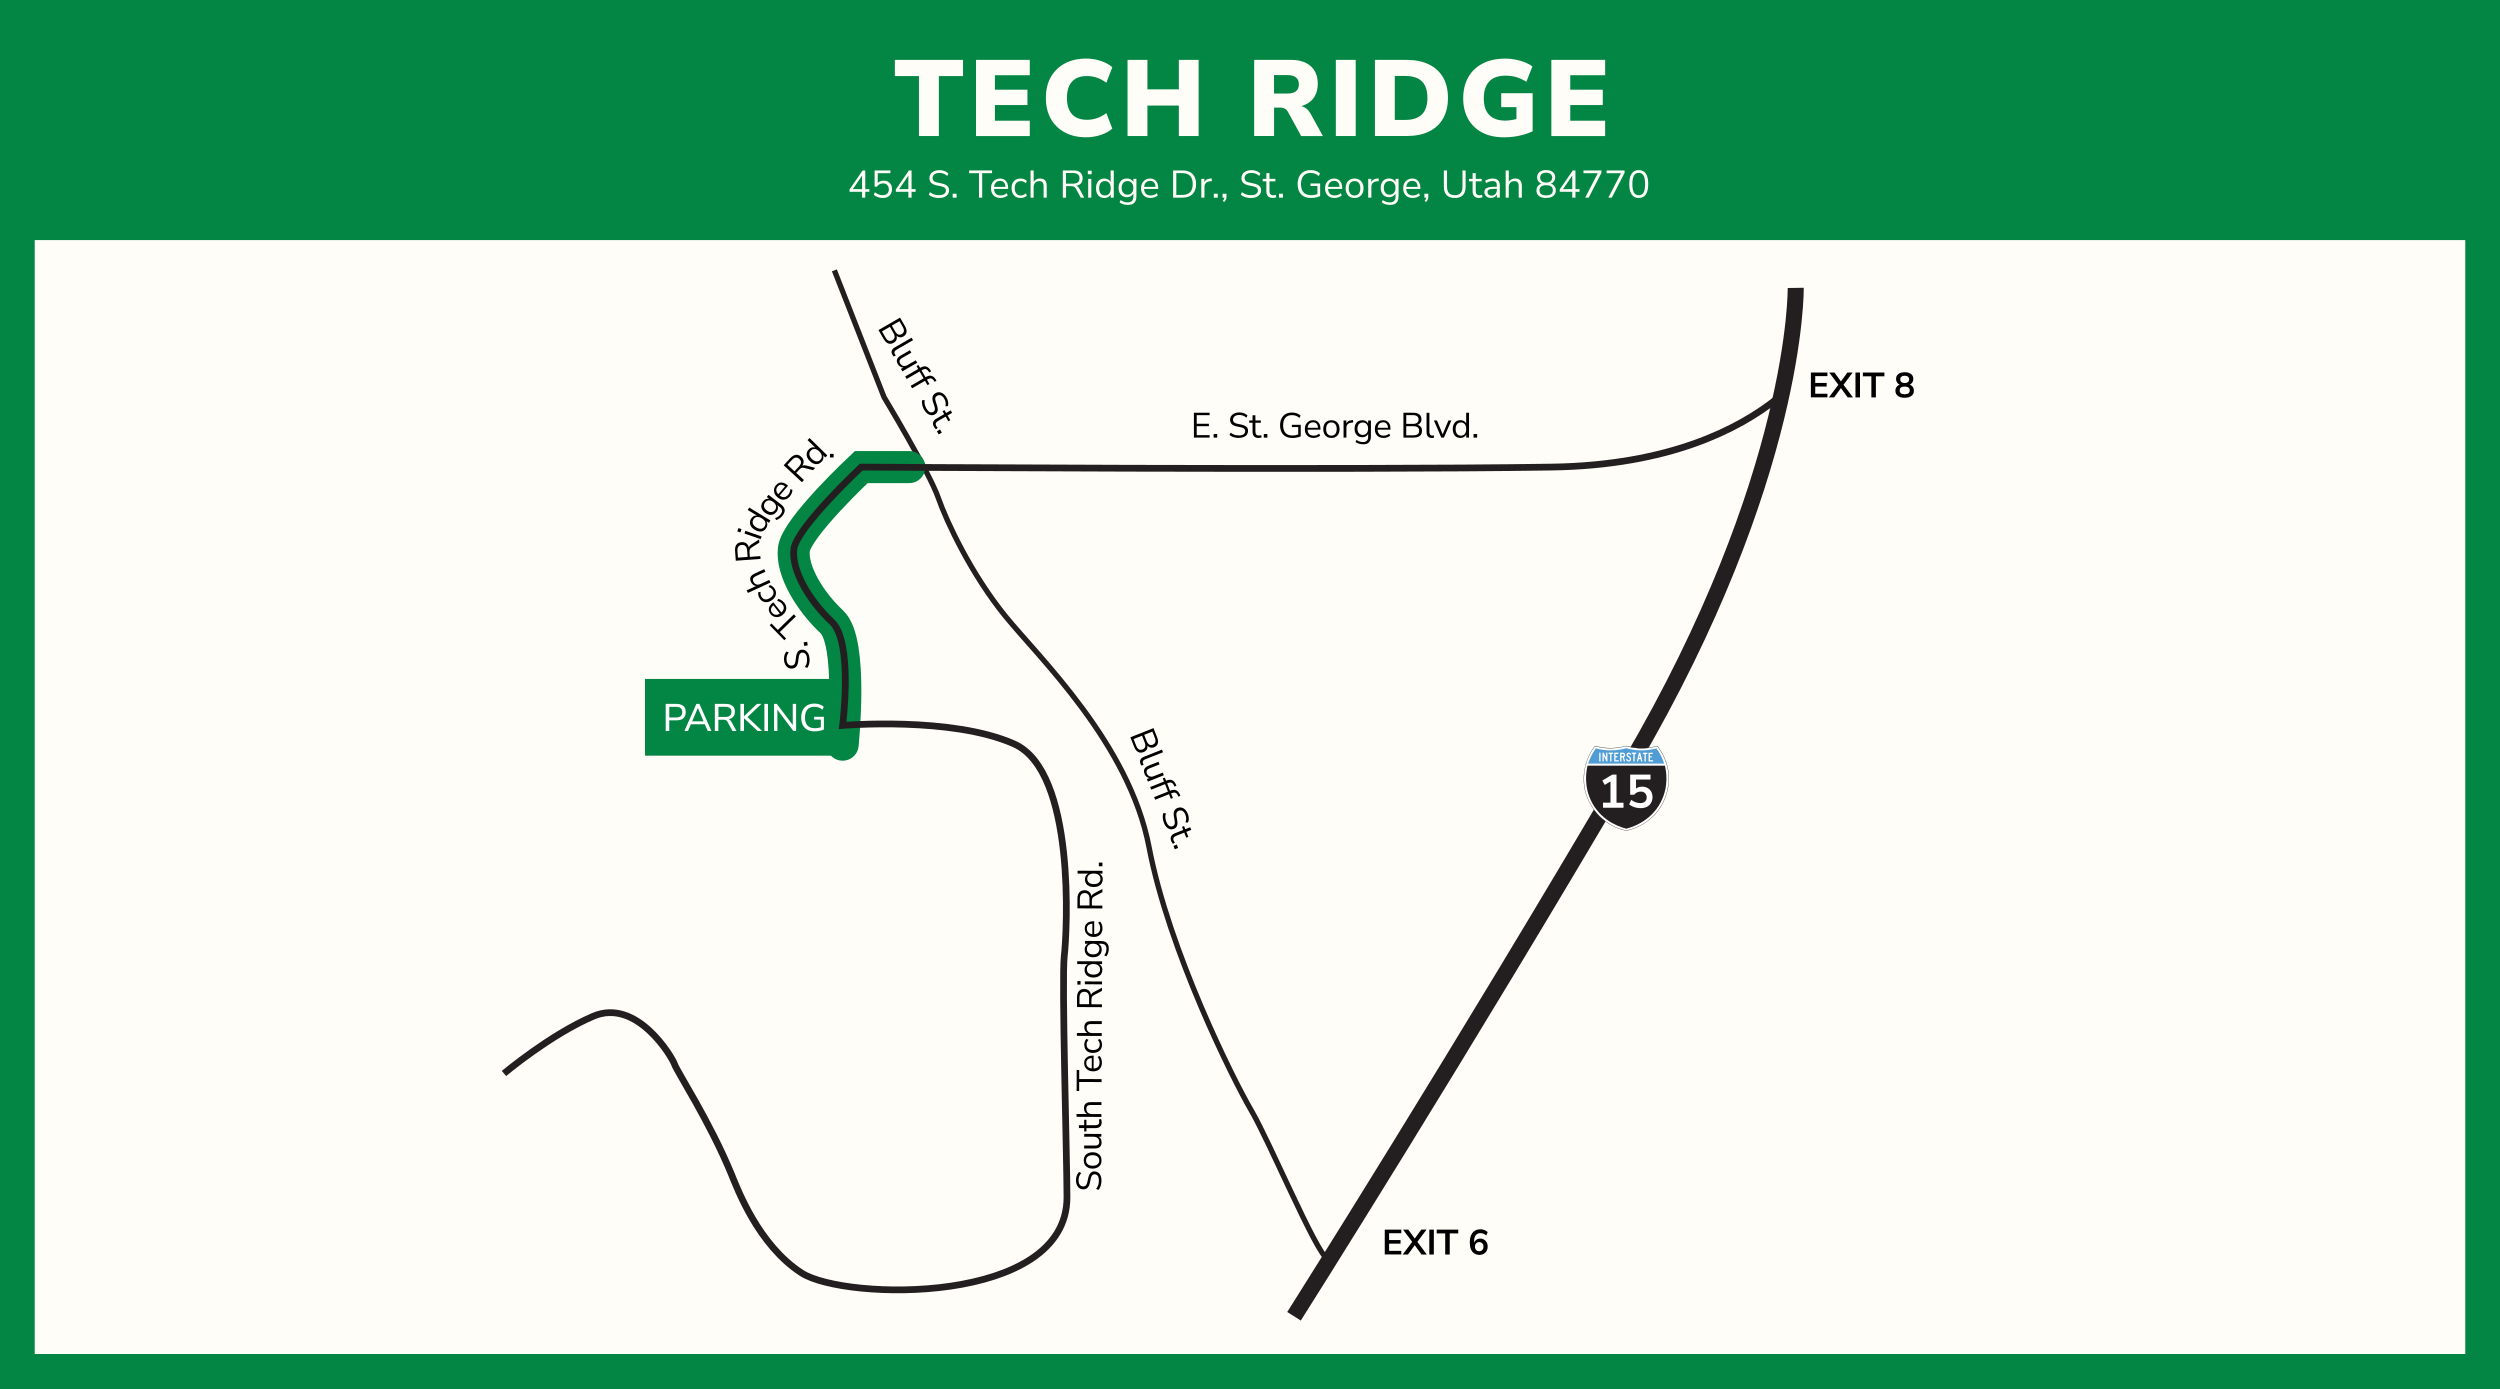 <?xml version="1.0" encoding="UTF-8"?>
<svg xmlns="http://www.w3.org/2000/svg" id="Layer_2" viewBox="0 0 648 360">
  <rect x="0" y="0" width="648" height="360" fill="#333333" stroke="none"/>
  <defs>
    <style>.cls-1,.cls-2,.cls-3,.cls-4,.cls-5{fill:none;}.cls-2{stroke:#038543;stroke-linecap:round;stroke-width:8.31px;}.cls-2,.cls-3,.cls-4,.cls-5{stroke-miterlimit:10;}.cls-6{fill:#231f20;}.cls-7{fill:#fffdf7;}.cls-3{stroke-width:1.38px;}.cls-3,.cls-4,.cls-5{stroke:#231f20;}.cls-4{stroke-width:1.75px;}.cls-8{fill:#038543;}.cls-9{fill:#fff;}.cls-5{stroke-width:4.16px;}.cls-10{fill:#509cd5;}</style>
  </defs>
  <g id="Layer_1-2">
    <rect class="cls-8" x="144" y="-144" width="360" height="648" transform="translate(144 504) rotate(-90)"></rect>
    <rect class="cls-8" x="144" y="-144" width="360" height="648" transform="translate(144 504) rotate(-90)"></rect>
    <rect class="cls-7" x="9" y="62.23" width="630" height="288.73"></rect>
    <path class="cls-5" d="M465.45,74.62s.73,48.84-42.76,123.09c-43.48,74.25-87.28,143.47-87.28,143.47"></path>
    <path class="cls-3" d="M216.27,70.07l12.86,32.85s11.76,19.53,14.03,26.01c2.26,6.48,8.67,19.97,17.39,30.73,8.73,10.76,32.15,33.05,37.28,59.91,5.13,26.86,21.82,60.26,26.57,68.38,4.75,8.13,16.72,36.73,19.65,38.32"></path>
    <path class="cls-2" d="M235.67,121.07h-12.43s-16.76,15.64-17.46,21.25c-.7,5.61,4.21,13.63,9.82,18.85,5.61,5.21,2.81,31.85,2.81,31.85"></path>
    <path class="cls-4" d="M460.61,103.34c-9.93,7.93-28.02,17.27-58.45,17.73-53.33.8-178.92,0-178.92,0,0,0-16.76,15.64-17.46,21.25-.7,5.61,4.21,13.63,9.82,18.85,5.61,5.21,2.81,26.86,2.81,26.86,0,0,28.33-2.41,44.47,4.81,16.06,7.18,13.68,48.92,12.98,54.93-.7,6.01.7,52.49.7,62.55,0,28.07-57.54,26.86-68.76,19.65-11.23-7.22-16.66-21.82-18.24-25.66-5.61-13.63-14.03-26.46-14.73-28.47-.7-2-9.82-17.24-21.05-12.43s-23.15,14.84-23.15,14.84"></path>
    <path class="cls-9" d="M421.49,215.3c-5.45-1.22-9.42-5.21-10.71-10.66-1.21-6.43,2.1-10.57,2.65-11.29.97.28,2.32.56,3.94.57,1.72.01,3.14-.28,4.14-.57,1,.3,2.46.62,4.23.59,1.59-.02,2.9-.31,3.84-.59.11.14.26.34.43.6,1.52,2.17,3.18,5.79,2.29,10.4-.69,3.79-2.82,6.2-3.6,7.01-2.78,2.9-6.01,3.71-7.2,3.95Z"></path>
    <path d="M421.49,215.34h0c-2.68-.6-5.07-1.9-6.93-3.75-1.85-1.85-3.17-4.25-3.8-6.93-.5-2.66-.29-5.23.61-7.66.72-1.92,1.68-3.19,1.99-3.6l.06-.08h.02c1.28.37,2.6.56,3.93.57,1.4,0,2.78-.18,4.13-.57h.01s.01,0,.01,0c1.37.41,2.79.61,4.22.59,1.3-.02,2.59-.22,3.83-.59h.02s.02.01.02.01c.15.19.29.4.43.6.93,1.33,1.62,2.78,2.05,4.29.56,1.99.64,4.06.24,6.13-.64,3.52-2.53,5.91-3.61,7.03-2.6,2.7-5.64,3.64-7.22,3.96h0ZM413.44,193.39l-.03.04c-2.43,3.2-3.35,7.18-2.59,11.21,1.29,5.45,5.28,9.42,10.68,10.63,1.57-.32,4.59-1.25,7.17-3.93,1.07-1.11,2.95-3.49,3.59-6.99.89-4.6-.75-8.18-2.28-10.37-.13-.2-.27-.39-.42-.58-1.24.37-2.53.57-3.83.59-1.43.02-2.86-.18-4.23-.59-1.35.38-2.74.57-4.14.57-1.33,0-2.65-.2-3.92-.56Z"></path>
    <path class="cls-6" d="M421.52,214.78c-.82-.19-6.09-1.51-8.88-6.75-2.31-4.35-1.4-8.53-1.15-9.56,6.68,0,13.37,0,20.05,0,.26,1.05,1.17,5.18-1.09,9.49-2.78,5.31-8.13,6.64-8.94,6.83Z"></path>
    <path class="cls-10" d="M431.36,197.92h-19.71c.19-.59.45-1.27.81-2,.39-.77.8-1.42,1.19-1.94.95.27,2.29.53,3.91.52,1.63,0,2.98-.29,3.93-.57,1.02.3,2.48.6,4.25.57,1.47-.02,2.7-.27,3.62-.52.38.52.8,1.17,1.19,1.95.36.72.62,1.4.8,1.99Z"></path>
    <rect class="cls-9" x="414.53" y="195.09" width=".33" height="2.29"></rect>
    <polygon class="cls-9" points="416.64 197.38 416.39 197.38 415.69 195.9 415.69 197.38 415.36 197.38 415.36 195.09 415.69 195.09 416.3 196.42 416.3 195.09 416.64 195.09 416.64 197.38"></polygon>
    <polygon class="cls-9" points="417.7 195.42 417.69 197.38 417.35 197.38 417.35 195.41 416.94 195.42 416.94 195.09 418.11 195.09 418.11 195.42 417.7 195.42"></polygon>
    <polygon class="cls-9" points="423.71 195.4 423.71 197.36 423.36 197.36 423.36 195.4 422.95 195.4 422.95 195.08 424.12 195.08 424.12 195.41 423.71 195.4"></polygon>
    <polygon class="cls-9" points="426.59 195.43 426.59 197.39 426.25 197.39 426.25 195.43 425.84 195.43 425.84 195.11 427 195.11 427 195.43 426.59 195.43"></polygon>
    <polygon class="cls-9" points="419.58 197.37 418.41 197.37 418.41 195.1 419.48 195.1 419.49 195.43 418.74 195.43 418.74 195.99 419.22 195.99 419.22 196.31 418.75 196.31 418.75 197.04 419.58 197.04 419.58 197.37"></polygon>
    <path class="cls-9" d="M421.18,196.01c.13-.25.07-.61-.15-.79-.11-.09-.22-.12-.29-.12h-.81s0,2.28,0,2.28h.36s0-1.07,0-1.07h.3s.31,1.07.31,1.07h.34c-.11-.36-.22-.74-.33-1.11.07-.04.19-.11.26-.25ZM420.86,195.88c-.05.06-.12.09-.21.09h-.36v-.54h.36s.12.02.19.1c.09.1.08.26,0,.35Z"></path>
    <path class="cls-9" d="M422.41,197.35c-.37.17-.6-.03-.73-.13-.14-.1-.19-.5-.19-.5l.33-.03s0,.4.29.4.33-.27.33-.27c.04-.34-.21-.4-.62-.71-.21-.18-.21-.44-.21-.44,0,0-.03-.4.36-.56.4-.15.65.14.65.14.15.14.15.39.15.39l-.31.03s-.02-.27-.27-.26c-.21.01-.24.15-.25.24,0,.29.45.32.67.65.19.22.17.5.17.5,0,0,0,.37-.36.57Z"></path>
    <path class="cls-9" d="M425.15,195.1h-.33s-.56,2.28-.56,2.28h.34s.15-.62.15-.62h.47s.16.62.16.62h.35s-.58-2.28-.58-2.28ZM424.97,196.4h-.15l.08-.3.08-.31.08.3.08.3h-.15Z"></path>
    <polygon class="cls-9" points="428.49 197.38 427.31 197.38 427.31 195.11 428.4 195.11 428.4 195.44 427.66 195.44 427.66 196 428.12 196 428.12 196.31 427.66 196.31 427.66 197.05 428.49 197.05 428.49 197.38"></polygon>
    <path class="cls-9" d="M415.51,209.35v-1.29h1.93v-5.97h.75l-2.25,1.36-.61-1.14,2.56-1.53h1.11v7.29h1.81v1.29h-5.31Z"></path>
    <path class="cls-9" d="M425.21,209.47c-.37,0-.74-.04-1.1-.12-.36-.08-.7-.19-1.01-.34-.31-.15-.58-.32-.81-.51l.51-1.19c.37.28.76.5,1.16.64.4.14.81.21,1.23.21.51,0,.91-.13,1.2-.4.29-.26.43-.62.43-1.06s-.14-.82-.41-1.1c-.28-.28-.65-.42-1.13-.42-.35,0-.66.07-.94.2-.28.13-.53.34-.75.61h-1.05v-5.22h5.27v1.29h-3.75v2.73h-.4c.21-.28.49-.5.83-.66.34-.15.73-.23,1.15-.23.54,0,1.02.12,1.42.35.4.23.71.55.94.96.22.41.33.89.33,1.43s-.13,1.05-.38,1.48c-.25.43-.61.76-1.08,1s-1.02.36-1.66.36Z"></path>
    <path d="M285.5,306c0,.34-.03.65-.1.95-.06.3-.15.57-.26.81-.11.25-.25.47-.42.67l-.6-.27c.15-.21.28-.42.39-.63s.19-.45.24-.7c.05-.25.08-.53.08-.83,0-.55-.1-.96-.3-1.22-.2-.27-.47-.4-.81-.4-.18,0-.33.04-.46.12-.13.08-.24.22-.33.4s-.17.43-.23.73l-.2.95c-.12.57-.33,1-.6,1.28-.28.28-.65.42-1.11.42-.38,0-.72-.1-1-.3-.29-.2-.51-.48-.66-.83-.16-.36-.23-.76-.23-1.22,0-.29.03-.57.09-.83.06-.26.15-.5.27-.73.12-.22.27-.42.44-.59l.58.27c-.25.27-.43.56-.55.87s-.17.65-.17,1.02c0,.32.05.6.14.84.1.23.24.42.42.55.19.13.4.2.64.2.29,0,.52-.09.7-.27.17-.18.3-.47.38-.88l.21-.95c.13-.61.33-1.07.59-1.36.26-.29.61-.44,1.06-.44.35,0,.67.1.95.29.28.19.49.47.64.83s.23.78.22,1.27Z"></path>
    <path d="M285.52,300.8c0,.43-.1.81-.29,1.12-.19.32-.46.56-.8.73-.34.17-.75.26-1.22.26-.47,0-.88-.09-1.22-.27-.34-.18-.61-.42-.8-.74-.19-.32-.28-.69-.28-1.13s.1-.81.29-1.12c.19-.32.46-.56.8-.73s.75-.26,1.22-.26c.47,0,.88.09,1.22.27s.61.42.8.74c.19.32.28.69.28,1.13ZM284.92,300.8c0-.42-.14-.75-.44-1s-.72-.37-1.26-.38c-.55,0-.98.12-1.27.36-.29.25-.44.58-.44,1,0,.41.14.75.43,1,.29.25.71.38,1.27.38.55,0,.97-.12,1.27-.37.3-.25.45-.58.45-.99Z"></path>
    <path d="M285.54,296.09c0,.36-.07.66-.2.89-.13.23-.33.41-.59.53-.26.12-.59.18-.98.17h-2.76s0-.75,0-.75h2.75c.26.01.48-.02.65-.09.17-.07.3-.18.39-.33.08-.15.12-.34.13-.57,0-.26-.06-.48-.17-.67-.11-.19-.28-.34-.48-.45-.21-.11-.45-.17-.73-.17h-2.52s0-.75,0-.75l4.44.02v.72s-1.03,0-1.03,0v-.12c.36.12.63.32.82.6.19.28.28.6.28.97Z"></path>
    <path d="M285.56,290.84c0,.52-.14.92-.43,1.18-.28.26-.68.39-1.2.39h-2.33s0,.86,0,.86h-.58s0-.87,0-.87h-1.36s0-.75,0-.75h1.36s0-1.4,0-1.4h.58s0,1.41,0,1.41h2.26c.35.01.61-.06.79-.21.18-.15.27-.38.27-.71,0-.1-.01-.19-.04-.29-.02-.1-.05-.19-.07-.27l.57-.13c.04.08.08.2.12.35.04.15.05.3.05.44Z"></path>
    <path d="M285.48,289.51l-6.44-.03v-.74s2.99.01,2.99.01v.12c-.35-.13-.62-.34-.8-.63-.18-.29-.27-.62-.27-1,0-.35.07-.65.2-.88.13-.23.32-.41.58-.52.26-.11.59-.17.98-.17h2.77s0,.75,0,.75h-2.72c-.27-.01-.5.02-.68.09-.18.07-.31.18-.39.33-.09.15-.13.34-.13.58,0,.27.06.5.17.7.12.2.28.36.48.47.21.11.45.17.73.17h2.53s0,.75,0,.75Z"></path>
    <path d="M285.52,280.47l-5.8-.02v2.34s-.66,0-.66,0l.02-5.44h.65s0,2.34,0,2.34l5.8.02v.76Z"></path>
    <path d="M285.62,275.43c0,.47-.1.87-.28,1.21-.19.34-.45.6-.79.78-.34.18-.75.28-1.23.27-.46,0-.87-.09-1.21-.28-.34-.18-.61-.44-.81-.76-.19-.32-.29-.69-.29-1.11,0-.4.09-.75.27-1.03.18-.29.43-.5.75-.66.32-.15.71-.23,1.16-.23h.28s-.01,3.5-.01,3.5h-.48s.01-3.01.01-3.01l.12.15c-.49,0-.87.1-1.14.32-.27.22-.41.53-.41.94,0,.31.07.58.21.79.14.22.34.38.59.49.25.11.55.17.88.17h.05c.37,0,.69-.06.94-.17.26-.12.45-.29.58-.53s.2-.52.2-.85c0-.26-.04-.52-.12-.76-.08-.25-.22-.48-.4-.7l.52-.25c.18.2.33.46.44.77.11.31.16.63.16.95Z"></path>
    <path d="M285.64,270.78c0,.44-.1.83-.3,1.15-.2.32-.47.57-.82.74-.35.17-.76.26-1.22.26-.47,0-.87-.09-1.21-.27s-.6-.42-.78-.75c-.18-.32-.27-.71-.27-1.15,0-.27.05-.55.15-.81.1-.27.24-.49.41-.67l.54.26c-.17.18-.3.37-.38.58-.08.21-.12.41-.12.6,0,.46.14.82.43,1.07.29.25.7.38,1.25.38.53,0,.95-.12,1.26-.37.31-.25.46-.6.47-1.07,0-.19-.04-.39-.12-.6-.08-.21-.21-.4-.38-.58l.54-.25c.18.18.31.4.41.67.1.27.15.54.15.81Z"></path>
    <path d="M285.57,268.52l-6.44-.03v-.74s2.99.01,2.99.01v.12c-.35-.13-.62-.34-.8-.63-.18-.29-.27-.62-.27-1,0-.35.07-.65.2-.88.13-.23.32-.41.58-.52.26-.11.59-.17.98-.17h2.77s0,.75,0,.75h-2.72c-.27-.01-.5.02-.68.09-.18.07-.31.18-.39.33-.09.15-.13.34-.13.58,0,.27.06.5.17.7.12.2.28.36.48.47.21.11.45.17.73.17h2.53s0,.75,0,.75Z"></path>
    <path d="M285.6,261.06l-6.44-.03v-2.55c.01-.69.18-1.22.5-1.59.32-.37.79-.55,1.38-.55.38,0,.7.09.98.26s.49.42.63.74c.14.32.21.71.21,1.16l-.12-.09v-.18c0-.24.06-.44.19-.62.12-.18.32-.34.59-.48l2.11-1.12v.82s-2.07,1.11-2.07,1.11c-.17.09-.31.19-.4.3s-.17.24-.2.38c-.04.14-.06.32-.06.52v1.17s2.72.01,2.72.01v.75ZM282.29,260.3v-1.69c0-.5-.09-.88-.3-1.14-.21-.26-.52-.39-.94-.39-.41,0-.72.12-.93.38-.21.26-.32.63-.32,1.13v1.69s2.5.01,2.5.01Z"></path>
    <path d="M280.08,255.21h-.83s0-.92,0-.92h.83s0,.92,0,.92ZM285.63,255.14l-4.44-.02v-.74s4.45.02,4.45.02v.74Z"></path>
    <path d="M285.72,251.42c0,.4-.1.74-.29,1.04-.19.3-.46.52-.8.68-.34.16-.75.24-1.22.24-.48,0-.88-.08-1.23-.25-.34-.16-.61-.39-.79-.69-.18-.3-.28-.64-.27-1.04,0-.4.1-.75.31-1.03s.47-.48.82-.57v.1s-3.04-.01-3.04-.01v-.74s6.45.03,6.45.03v.72s-1.06,0-1.06,0v-.09c.35.1.62.29.83.58.21.29.31.64.31,1.04ZM285.13,251.26c0-.42-.14-.75-.44-1s-.72-.37-1.26-.38c-.55,0-.98.12-1.27.36-.29.25-.44.58-.44,1,0,.41.14.75.43,1,.29.25.71.38,1.27.38.55,0,.97-.12,1.27-.37.3-.25.45-.58.45-.99Z"></path>
    <path d="M287.39,245.91c0,.38-.05.74-.16,1.08s-.25.64-.46.9l-.54-.25c.13-.18.23-.36.32-.54s.14-.37.18-.56c.04-.19.06-.39.06-.6,0-.43-.11-.76-.34-.98-.23-.22-.57-.34-1-.34h-1.03s0-.1,0-.1c.35.09.63.29.84.58.21.3.31.64.31,1.04,0,.41-.1.76-.28,1.06-.19.3-.45.53-.78.69-.34.16-.72.24-1.16.24-.44,0-.82-.08-1.16-.25-.33-.16-.59-.39-.77-.69-.18-.3-.27-.65-.27-1.06,0-.4.11-.75.31-1.04.21-.29.48-.48.83-.56v.08s-1.05,0-1.05,0v-.72s4.13.02,4.13.02c.45,0,.83.08,1.13.23.3.15.53.38.68.67.15.3.23.67.22,1.11ZM284.96,246.01c0-.43-.14-.77-.43-1.02-.29-.25-.68-.38-1.18-.38-.49,0-.89.12-1.18.37-.29.25-.44.59-.44,1.01,0,.42.14.76.43,1.01.29.25.68.38,1.17.38.49,0,.89-.12,1.18-.37.29-.25.44-.58.44-1Z"></path>
    <path d="M285.77,240.6c0,.47-.1.87-.28,1.21-.19.34-.45.6-.79.78-.34.18-.75.28-1.23.27-.46,0-.87-.09-1.21-.28-.34-.18-.61-.44-.81-.76-.19-.32-.29-.69-.29-1.11,0-.4.09-.75.27-1.03.18-.29.43-.51.75-.66.32-.15.71-.23,1.16-.23h.28s-.01,3.5-.01,3.5h-.48s.01-3.01.01-3.01l.12.15c-.49,0-.87.1-1.14.32-.27.22-.41.53-.41.94,0,.31.07.58.21.79.14.22.34.38.59.49.25.11.55.17.88.17h.05c.37,0,.69-.06.94-.17.26-.12.45-.29.58-.53s.2-.52.2-.85c0-.26-.04-.52-.12-.76-.08-.25-.22-.48-.4-.7l.52-.25c.18.2.33.46.44.77.11.31.16.63.16.95Z"></path>
    <path d="M285.71,235.47l-6.44-.03v-2.55c.01-.69.18-1.22.5-1.59.32-.37.79-.55,1.38-.55.38,0,.71.09.98.26s.49.42.63.74c.14.32.21.71.21,1.16l-.12-.09v-.18c0-.24.06-.44.19-.62.12-.18.32-.34.59-.48l2.11-1.12v.82s-2.07,1.11-2.07,1.11c-.17.09-.31.19-.4.3-.1.11-.17.24-.2.38-.04.14-.06.32-.06.52v1.17s2.72.01,2.72.01v.75ZM282.39,234.71v-1.69c0-.5-.09-.88-.3-1.14-.21-.26-.52-.39-.94-.39-.41,0-.72.12-.93.38-.21.26-.32.63-.32,1.13v1.69s2.5.01,2.5.01Z"></path>
    <path d="M285.82,227.96c0,.4-.1.74-.29,1.04-.19.3-.46.52-.8.68-.34.16-.75.24-1.22.24-.48,0-.89-.08-1.23-.25-.34-.16-.61-.39-.79-.69-.18-.3-.28-.64-.27-1.04,0-.4.1-.75.31-1.03s.47-.48.82-.57v.1s-3.04-.01-3.04-.01v-.74s6.45.03,6.45.03v.72s-1.06,0-1.06,0v-.09c.35.1.62.29.83.58.21.29.31.64.31,1.04ZM285.23,227.8c0-.42-.14-.75-.44-1s-.72-.37-1.26-.38c-.55,0-.98.12-1.27.36-.29.25-.44.58-.44,1,0,.41.14.75.43,1,.29.25.71.38,1.27.38.55,0,.97-.12,1.27-.37.3-.25.45-.58.45-.99Z"></path>
    <path d="M285.75,224.53h-.93s0-.94,0-.94h.93s0,.94,0,.94Z"></path>
    <path d="M292.99,191.11l5.99-2.38.95,2.4c.24.61.3,1.14.16,1.59-.14.45-.45.77-.95.97-.37.15-.73.16-1.06.04-.34-.12-.62-.35-.85-.69l.12-.05c.08.3.09.57.05.83-.05.26-.15.48-.32.67-.16.19-.38.34-.66.45-.36.14-.69.18-1,.13-.31-.06-.58-.21-.82-.45-.24-.25-.45-.58-.61-1l-.99-2.5ZM293.82,191.57l.69,1.75c.07.18.15.34.24.47.09.13.18.24.28.33.1.08.21.15.32.19.11.04.24.05.37.04.13-.01.27-.04.42-.1.15-.06.28-.13.38-.22.1-.08.18-.18.24-.29.06-.11.09-.23.11-.36.01-.13,0-.27-.02-.43-.03-.16-.08-.32-.15-.51l-.69-1.75-2.19.87ZM296.57,190.47l.64,1.61c.18.44.4.74.67.9.27.16.58.17.92.03.35-.14.57-.36.66-.66s.04-.67-.13-1.11l-.64-1.61-2.12.84Z"></path>
    <path d="M295.62,197.97c-.17-.42-.17-.78,0-1.1.16-.31.48-.56.94-.74l4.62-1.83.27.69-4.57,1.81c-.2.08-.35.17-.47.28-.11.11-.18.23-.21.36s0,.28.06.44c.03.07.06.13.09.19.03.06.07.12.11.17l-.58.21c-.05-.08-.1-.16-.15-.24-.04-.08-.08-.16-.12-.24Z"></path>
    <path d="M296.67,200.6c-.13-.33-.18-.63-.15-.9.03-.27.15-.5.35-.71.2-.21.48-.38.84-.53l2.57-1.02.27.69-2.56,1.02c-.24.1-.43.21-.57.34-.14.13-.21.28-.23.45-.02.17.01.36.09.57.09.24.23.42.41.56.18.13.38.21.62.24.23.03.48-.01.74-.12l2.35-.93.27.69-4.13,1.64-.27-.67.95-.38.04.11c-.38.02-.71-.06-.99-.25-.28-.19-.48-.45-.62-.79Z"></path>
    <path d="M298.11,204.01l3.59-1.43-.32-.82.54-.21.4,1-.25-.12.32-.13c.55-.22,1.02-.25,1.41-.08.39.16.72.52.98,1.08l.15.32-.5.27-.18-.38c-.11-.23-.24-.4-.38-.51-.14-.11-.31-.17-.49-.18-.19,0-.39.04-.63.13l-.36.14.09-.15.51,1.29-.54.21-.47-1.19-3.59,1.43-.27-.69Z"></path>
    <path d="M299.14,206.62l3.59-1.43-.32-.82.54-.21.4,1-.25-.12.32-.13c.55-.22,1.02-.25,1.41-.08.39.16.72.52.98,1.08l.15.32-.5.27-.18-.38c-.11-.23-.24-.4-.38-.51-.14-.11-.31-.17-.49-.18-.19,0-.39.04-.63.13l-.36.14.09-.15.51,1.29-.54.21-.47-1.19-3.59,1.43-.27-.69Z"></path>
    <path d="M301.71,213.3c-.12-.31-.21-.62-.26-.91s-.07-.58-.06-.85c.01-.27.06-.53.14-.78l.66.02c-.07.25-.11.49-.13.73-.02.24,0,.49.04.74.05.25.12.52.23.8.2.51.45.85.73,1.02.29.17.59.2.9.07.16-.07.29-.16.38-.28.09-.12.14-.29.16-.5.02-.21,0-.46-.06-.76l-.17-.96c-.1-.58-.07-1.05.08-1.41.15-.37.44-.63.88-.81.36-.14.71-.17,1.04-.09.34.08.65.25.93.53.28.27.5.62.67,1.05.11.27.18.54.22.81.04.27.05.52.02.77-.03.25-.09.49-.19.71l-.64-.03c.13-.35.19-.68.18-1.01,0-.32-.08-.66-.22-1.01-.12-.3-.27-.54-.44-.72-.18-.18-.38-.3-.6-.35-.22-.05-.45-.03-.67.06-.27.11-.45.28-.55.51-.09.23-.1.55-.02.96l.16.96c.11.62.1,1.11-.04,1.48-.13.37-.4.64-.82.8-.33.13-.66.16-.99.08-.33-.08-.63-.25-.9-.53-.27-.28-.5-.64-.68-1.09Z"></path>
    <path d="M303.59,218.05c-.19-.49-.21-.9-.04-1.25s.49-.62.97-.81l2.17-.86-.32-.81.54-.21.32.81,1.27-.5.27.69-1.27.5.52,1.31-.54.21-.52-1.31-2.1.83c-.32.13-.54.29-.65.5-.11.2-.11.46.01.76.04.09.08.18.14.26.06.08.11.16.17.22l-.48.33c-.07-.06-.15-.15-.24-.28-.09-.13-.16-.26-.21-.39Z"></path>
    <path d="M304.16,219.26l.87-.34.34.87-.87.34-.34-.87Z"></path>
    <rect class="cls-1" x="237.86" y="105.64" width="216.4" height="11.39"></rect>
    <path d="M309.46,113.43v-6.45h4.07v.63h-3.34v2.23h3.15v.63h-3.15v2.32h3.34v.63h-4.07Z"></path>
    <path d="M314.57,113.43v-.93h.93v.93h-.93Z"></path>
    <path d="M321.12,113.52c-.34,0-.65-.03-.95-.09-.3-.06-.57-.15-.81-.26s-.47-.25-.67-.42l.27-.6c.21.15.42.28.64.39s.45.19.7.24c.25.05.53.08.83.08.55,0,.96-.1,1.22-.31.27-.2.4-.47.4-.81,0-.18-.04-.33-.12-.46-.08-.13-.22-.24-.4-.33-.19-.09-.43-.17-.73-.23l-.95-.19c-.57-.12-1-.32-1.28-.6s-.43-.65-.43-1.11c0-.38.1-.72.3-1.01.2-.29.48-.51.83-.67.36-.16.76-.24,1.22-.24.29,0,.57.03.83.09.26.06.5.15.73.27.22.12.42.26.59.43l-.27.58c-.27-.25-.56-.43-.87-.54-.3-.11-.65-.17-1.02-.17-.32,0-.6.05-.84.15-.23.1-.42.24-.55.43-.13.19-.2.4-.2.64,0,.29.09.52.27.69.18.17.47.3.88.37l.95.2c.62.13,1.07.32,1.37.58.3.26.44.61.44,1.06,0,.35-.1.67-.29.95-.19.28-.47.49-.82.64-.36.15-.78.23-1.27.23Z"></path>
    <path d="M326.23,113.52c-.52,0-.92-.14-1.18-.42-.26-.28-.39-.68-.39-1.2v-2.33h-.87v-.58h.87v-1.36h.74v1.36h1.41v.58h-1.41v2.26c0,.35.07.61.22.79.15.18.38.27.71.27.1,0,.19-.01.29-.04.1-.02.19-.05.27-.07l.13.57c-.08.04-.2.08-.35.12s-.3.06-.44.06Z"></path>
    <path d="M327.57,113.43v-.93h.93v.93h-.93Z"></path>
    <path d="M334.98,113.52c-.69,0-1.27-.13-1.74-.39-.47-.26-.83-.64-1.07-1.13-.24-.49-.37-1.08-.37-1.77s.12-1.27.37-1.76c.24-.49.59-.87,1.05-1.14.46-.27,1.01-.4,1.65-.4.3,0,.59.03.86.09.27.06.52.15.76.27.23.12.44.27.62.44l-.29.6c-.29-.26-.59-.44-.91-.56s-.66-.17-1.05-.17c-.74,0-1.3.23-1.69.69-.39.46-.58,1.11-.58,1.95s.2,1.51.6,1.96c.4.45,1,.68,1.81.68.29,0,.58-.03.86-.09s.55-.14.8-.24l-.16.43v-2.28h-1.64v-.59h2.29v2.98c-.16.09-.37.16-.61.23-.24.07-.5.12-.77.16-.27.04-.53.06-.78.06Z"></path>
    <path d="M340.49,113.52c-.47,0-.87-.09-1.21-.28-.34-.19-.6-.45-.79-.79-.19-.34-.28-.75-.28-1.23s.09-.87.27-1.21c.18-.34.43-.61.75-.81.32-.19.69-.29,1.11-.29s.75.09,1.03.27.51.43.66.75c.16.32.23.71.23,1.16v.28h-3.5v-.48h3.01l-.15.12c0-.49-.11-.87-.32-1.14-.22-.27-.53-.41-.95-.41-.31,0-.57.07-.79.21-.22.14-.38.34-.49.59-.11.25-.16.55-.16.88v.06c0,.37.06.69.18.94.12.26.3.45.53.58.24.13.52.2.85.2.26,0,.52-.04.76-.12.25-.08.48-.22.7-.41l.26.52c-.2.18-.46.33-.77.44-.31.11-.63.17-.95.17Z"></path>
    <path d="M345.1,113.52c-.43,0-.81-.09-1.12-.28s-.56-.46-.74-.8c-.17-.34-.26-.75-.26-1.22s.09-.88.26-1.22c.17-.34.42-.61.74-.8s.69-.28,1.12-.28.81.09,1.12.28c.32.19.56.46.74.8.17.34.26.75.26,1.22s-.09.88-.26,1.22c-.17.34-.42.61-.74.8-.32.19-.69.28-1.12.28ZM345.1,112.92c.42,0,.75-.15,1-.44.25-.3.37-.72.37-1.27s-.12-.98-.37-1.27-.58-.44-1-.44-.75.15-1,.44-.37.72-.37,1.27.12.97.37,1.27c.25.3.58.44,1,.44Z"></path>
    <path d="M348.25,113.43v-4.44h.72v1.05h-.09c.1-.36.28-.63.54-.82.26-.19.59-.29,1.01-.32l.27-.03.05.64-.47.05c-.41.04-.73.17-.96.4s-.33.54-.33.94v2.53h-.75Z"></path>
    <path d="M353.34,115.16c-.38,0-.75-.05-1.08-.15-.34-.1-.64-.25-.9-.45l.25-.54c.18.13.36.23.54.32.18.08.37.14.56.18.19.04.39.06.6.06.43,0,.76-.12.98-.35s.33-.57.33-1.01v-1.03h.09c-.09.35-.29.63-.58.84-.3.21-.64.31-1.04.31s-.76-.09-1.06-.28-.53-.45-.69-.78c-.16-.33-.24-.72-.24-1.16s.08-.82.24-1.16c.16-.33.39-.59.69-.77.3-.18.65-.27,1.06-.27s.75.1,1.04.31c.29.2.48.48.57.83h-.08v-1.05h.72v4.12c0,.45-.07.83-.22,1.13-.15.3-.37.53-.67.69-.3.15-.67.23-1.11.23ZM353.23,112.73c.43,0,.76-.15,1.01-.44.25-.29.37-.69.37-1.18s-.12-.89-.37-1.17c-.25-.29-.59-.43-1.01-.43s-.76.15-1.01.43c-.25.29-.37.68-.37,1.17s.12.89.37,1.18c.25.29.59.44,1.01.44Z"></path>
    <path d="M358.64,113.52c-.47,0-.87-.09-1.21-.28-.34-.19-.6-.45-.79-.79-.19-.34-.28-.75-.28-1.23s.09-.87.27-1.21c.18-.34.43-.61.75-.81.32-.19.69-.29,1.11-.29s.75.09,1.03.27.51.43.66.75c.16.32.23.71.23,1.16v.28h-3.5v-.48h3.01l-.15.12c0-.49-.11-.87-.32-1.14-.22-.27-.53-.41-.95-.41-.31,0-.57.07-.79.21-.22.14-.38.34-.49.59-.11.25-.16.55-.16.88v.06c0,.37.06.69.18.94.12.26.3.45.53.58.24.13.52.2.85.2.26,0,.52-.04.76-.12.25-.08.48-.22.7-.41l.26.52c-.2.18-.46.33-.77.44-.31.11-.63.17-.95.17Z"></path>
    <path d="M363.77,113.43v-6.45h2.58c.66,0,1.17.15,1.54.44.37.29.55.71.55,1.24,0,.4-.12.74-.35,1.01-.23.27-.55.44-.96.53v-.13c.3.04.57.12.79.26.22.14.39.32.5.54s.17.48.17.78c0,.38-.08.71-.25.97-.17.27-.41.46-.73.6-.32.13-.7.2-1.15.2h-2.69ZM364.5,109.87h1.74c.48,0,.84-.1,1.08-.29.25-.19.37-.48.37-.84s-.12-.66-.37-.85c-.25-.19-.61-.29-1.08-.29h-1.74v2.28ZM364.5,112.83h1.88c.2,0,.37-.02.53-.05.16-.03.29-.08.41-.14.12-.06.21-.14.29-.23.08-.09.14-.2.18-.33s.06-.27.06-.43-.02-.31-.06-.43-.1-.23-.18-.33c-.08-.09-.18-.17-.29-.23-.12-.06-.25-.11-.41-.14-.16-.03-.33-.05-.53-.05h-1.88v2.36Z"></path>
    <path d="M371.12,113.52c-.45,0-.79-.13-1.02-.4s-.34-.65-.34-1.15v-4.97h.74v4.92c0,.21.03.39.09.54.06.15.14.26.26.33.12.07.26.11.43.11.07,0,.14,0,.21-.01.07,0,.14-.02.2-.04l-.02.62c-.1.02-.19.03-.28.05s-.18.02-.27.02Z"></path>
    <path d="M373.58,113.43l-1.91-4.44h.8l1.59,3.89h-.25l1.62-3.89h.76l-1.92,4.44h-.69Z"></path>
    <path d="M378.52,113.52c-.4,0-.74-.09-1.04-.28s-.52-.46-.69-.8c-.16-.34-.24-.75-.24-1.22s.08-.89.24-1.23c.16-.34.39-.61.69-.8.3-.19.64-.28,1.04-.28s.75.1,1.03.3c.29.2.48.47.58.81h-.1v-3.04h.74v6.45h-.72v-1.06h.09c-.1.35-.29.62-.58.83-.29.21-.64.31-1.04.31ZM378.67,112.92c.42,0,.75-.15,1-.44.25-.3.37-.72.37-1.27s-.12-.98-.37-1.27-.58-.44-1-.44-.75.15-1,.44-.37.72-.37,1.27.12.97.37,1.27c.25.3.58.44,1,.44Z"></path>
    <path d="M381.94,113.43v-.93h.93v.93h-.93Z"></path>
    <path class="cls-1" d="M454.26,88.73s-14.98,29.02-66.72,29.85-173.6,0-173.6,0c0,0-16.26,16.17-16.94,21.97-.68,5.8,4.08,14.09,9.53,19.48,5.45,5.39,2.72,27.77,2.72,27.77,0,0,27.49-2.49,43.15,4.97,15.58,7.43,13.28,50.57,12.59,56.79-.68,6.22.68,54.27.68,64.66,0,29.02-55.82,27.77-66.72,20.31-10.89-7.46-16.16-22.55-17.7-26.53-5.45-14.09-13.62-27.36-14.3-29.43s-9.53-17.82-20.42-12.85-22.47,15.34-22.47,15.34"></path>
    <path d="M209.84,170.63c.03.33.02.65-.02.95-.04.3-.1.58-.2.83s-.21.49-.36.7l-.62-.22c.14-.22.25-.44.34-.66.09-.22.15-.46.18-.72.03-.26.04-.53.01-.83-.04-.55-.17-.94-.4-1.19-.22-.25-.5-.36-.84-.33-.18.01-.33.07-.45.16s-.22.23-.3.43c-.08.19-.13.44-.17.74l-.12.96c-.08.58-.24,1.02-.5,1.33-.25.3-.61.47-1.08.51-.38.03-.72-.04-1.03-.22-.3-.18-.54-.44-.73-.78-.19-.34-.3-.74-.33-1.2-.02-.29-.01-.57.03-.84.04-.27.11-.51.21-.75s.23-.44.39-.62l.6.22c-.23.29-.39.59-.48.91-.09.31-.12.66-.09,1.03.02.32.09.6.21.82.12.23.27.4.47.51.2.12.41.17.66.15.29-.02.52-.13.67-.32.16-.19.26-.49.31-.91l.13-.96c.08-.62.24-1.09.47-1.41s.58-.49,1.02-.52c.35-.03.67.04.97.22.29.17.53.43.71.77.18.34.29.76.32,1.25Z"></path>
    <path d="M209.37,167.27l-.92.16-.16-.92.92-.16.16.92Z"></path>
    <path d="M206.29,159.78l-4.16,4.04,1.63,1.68-.47.45-3.79-3.9.47-.45,1.63,1.68,4.16-4.04.53.54Z"></path>
    <path d="M203.25,156.17c.29.37.47.74.53,1.13.06.38.02.75-.14,1.11-.15.36-.42.68-.79.98-.36.29-.74.46-1.12.53-.38.07-.75.04-1.1-.09-.35-.13-.66-.36-.92-.69-.25-.32-.39-.64-.43-.98s.02-.66.18-.98c.16-.32.42-.62.77-.9l.22-.17,2.16,2.76-.38.3-1.86-2.37.18.04c-.38.3-.62.62-.7.96-.08.34,0,.67.26,1,.19.24.41.41.66.49.25.08.5.09.77.02.27-.07.53-.21.8-.41l.04-.03c.29-.23.5-.47.63-.72s.17-.51.13-.78c-.04-.27-.17-.53-.37-.79-.16-.21-.35-.38-.57-.52s-.47-.24-.75-.3l.25-.52c.27.05.54.16.82.33.28.18.52.39.72.65Z"></path>
    <path d="M200.78,152.59c.24.38.36.75.36,1.13,0,.38-.09.73-.3,1.07-.2.33-.5.62-.9.87-.4.25-.79.39-1.17.42-.38.03-.74-.04-1.06-.21-.33-.18-.61-.45-.84-.83-.15-.23-.25-.49-.31-.77-.06-.28-.06-.54,0-.78l.59-.07c-.05.24-.05.47,0,.69.04.22.12.41.22.57.25.39.56.62.94.68s.8-.06,1.26-.35c.45-.28.74-.61.87-.98.13-.38.07-.76-.18-1.15-.1-.16-.24-.31-.42-.44-.18-.14-.39-.23-.63-.29l.32-.5c.24.06.48.17.71.35.23.18.42.38.56.61Z"></path>
    <path d="M199.7,150.99l-5.85,2.7-.31-.67,2.71-1.25.05.11c-.37.03-.7-.05-.99-.23-.28-.19-.51-.45-.66-.8-.15-.32-.21-.61-.2-.88s.12-.51.31-.72c.19-.21.46-.4.82-.57l2.51-1.16.31.67-2.47,1.14c-.25.12-.44.24-.57.38-.13.14-.2.29-.22.46-.01.17.03.36.13.58.11.24.26.43.45.57.19.13.4.21.64.22s.48-.04.73-.16l2.3-1.06.31.67Z"></path>
    <path d="M197.15,144.86l-6.43.48-.19-2.54c-.05-.69.07-1.23.36-1.62.29-.4.74-.61,1.34-.66.38-.03.71.03,1,.18s.52.38.68.69c.17.31.27.69.3,1.14l-.13-.08v-.18c-.03-.24.01-.45.12-.63.11-.19.29-.36.55-.53l2.01-1.29.06.82-1.98,1.27c-.16.1-.29.22-.38.34s-.15.25-.17.4c-.03.15-.03.32-.02.52l.09,1.17,2.72-.2.06.75ZM193.78,144.36l-.13-1.69c-.04-.5-.17-.87-.4-1.11-.23-.24-.55-.34-.97-.31-.41.03-.71.18-.9.45s-.27.66-.23,1.15l.13,1.69,2.5-.19Z"></path>
    <path d="M191.9,138.01l-.79-.27.3-.86.79.27-.3.86ZM197.17,139.75l-4.2-1.46.24-.7,4.2,1.46-.24.7Z"></path>
    <path d="M198.63,136.85c-.21.34-.47.59-.78.74-.31.16-.66.21-1.04.17-.38-.04-.77-.18-1.17-.42-.41-.25-.72-.53-.93-.84-.21-.32-.32-.65-.33-1,0-.35.09-.69.3-1.03.21-.34.47-.59.79-.73.32-.14.65-.16.99-.07l-.05.09-2.6-1.57.38-.63,5.51,3.34-.37.62-.91-.55.05-.08c.25.26.38.57.41.93s-.06.7-.27,1.05ZM198.2,136.41c.22-.36.26-.72.14-1.09s-.42-.69-.89-.97c-.47-.29-.9-.4-1.28-.34s-.68.27-.89.63c-.21.35-.26.71-.14,1.08s.42.69.89.98c.47.28.9.4,1.28.34s.68-.27.9-.62Z"></path>
    <path d="M202.87,133.59c-.23.31-.49.56-.78.77-.29.21-.59.35-.91.44l-.28-.52c.21-.07.41-.15.58-.24s.33-.2.48-.33c.15-.13.28-.28.41-.44.26-.34.37-.67.32-.99-.05-.32-.25-.61-.6-.88l-.82-.63.06-.07c.23.29.33.61.32.97-.01.36-.14.7-.38,1.01-.25.32-.54.55-.87.67-.33.12-.68.15-1.04.07-.36-.08-.72-.25-1.07-.51-.35-.27-.61-.56-.77-.89-.17-.33-.23-.67-.19-1.02.04-.35.18-.68.43-1.01.24-.32.54-.53.88-.64.34-.11.67-.09,1,.05l-.05.07-.84-.64.44-.57,3.28,2.5c.36.27.61.56.76.87.15.3.2.62.14.95-.06.33-.22.67-.49,1.02ZM200.87,132.2c.26-.34.35-.7.27-1.07-.08-.38-.32-.71-.71-1.01-.39-.3-.78-.44-1.16-.42-.38.02-.7.2-.96.54-.26.33-.34.69-.27,1.06.08.37.31.71.71,1.01.39.3.78.44,1.16.42s.7-.2.96-.53Z"></path>
    <path d="M204.75,128.65c-.3.36-.64.61-1,.74s-.73.17-1.11.09c-.38-.08-.75-.27-1.12-.58-.35-.3-.6-.63-.75-.99-.14-.36-.19-.73-.13-1.1.06-.37.22-.72.49-1.04.26-.31.55-.51.87-.62s.65-.11,1-.02c.35.09.69.28,1.04.57l.22.18-2.26,2.67-.37-.31,1.94-2.3v.19c-.38-.31-.74-.48-1.08-.49-.35,0-.65.14-.92.46-.2.24-.32.48-.35.74-.03.26.02.51.14.76.12.25.31.48.57.7l.04.04c.28.24.56.4.83.47s.53.06.79-.03.49-.27.7-.52c.17-.2.3-.42.4-.66.1-.24.14-.51.14-.8l.56.14c0,.27-.04.56-.16.87-.12.31-.28.59-.49.83Z"></path>
    <path d="M207.85,124.98l-4.72-4.38,1.74-1.87c.47-.5.95-.78,1.44-.84s.95.12,1.39.53c.28.26.46.54.55.85.09.31.08.63-.04.97-.11.33-.33.67-.63,1l-.02-.15.12-.13c.16-.17.35-.28.56-.33.21-.05.46-.03.76.04l2.31.6-.56.6-2.27-.59c-.19-.05-.35-.07-.5-.05-.15.02-.28.06-.41.14-.12.08-.25.19-.39.34l-.8.86,2,1.85-.51.55ZM205.93,122.17l1.15-1.24c.34-.37.52-.71.54-1.05.02-.33-.12-.64-.43-.92-.3-.28-.61-.39-.94-.35-.33.04-.66.25-1,.62l-1.15,1.24,1.84,1.7Z"></path>
    <path d="M212.93,119.72c-.28.28-.59.46-.93.54-.34.08-.69.06-1.05-.07-.36-.13-.71-.35-1.04-.68-.34-.33-.58-.68-.71-1.03s-.16-.71-.09-1.05.25-.65.53-.94c.28-.29.59-.46.94-.53.34-.06.67-.01.98.16l-.07.07-2.17-2.12.52-.53,4.6,4.51-.51.52-.76-.74.06-.06c.18.31.24.65.19,1-.05.35-.22.67-.5.96ZM212.62,119.19c.29-.3.42-.64.38-1.03-.04-.38-.25-.77-.65-1.15-.4-.39-.78-.6-1.17-.63-.38-.03-.72.11-1.01.41-.29.3-.42.64-.38,1.02.03.38.25.77.65,1.16.39.38.78.59,1.17.62s.72-.11,1.01-.4Z"></path>
    <path d="M215.13,118.58v-.93s.94,0,.94,0v.93s-.94,0-.94,0Z"></path>
    <path d="M227.71,85.55l5.58-3.22,1.29,2.23c.33.57.46,1.09.39,1.55s-.34.83-.8,1.1c-.35.2-.7.27-1.05.2-.35-.07-.66-.26-.94-.56l.11-.06c.12.28.18.55.17.81,0,.26-.08.49-.22.71-.14.21-.33.39-.59.54-.33.19-.66.28-.97.27-.31-.01-.61-.12-.88-.33-.27-.21-.52-.51-.75-.9l-1.34-2.33ZM228.6,85.88l.94,1.63c.1.17.2.31.3.43.1.12.21.21.33.28.11.07.23.11.35.14.12.02.24.02.37,0,.13-.03.26-.08.4-.16.14-.08.26-.17.35-.27.09-.1.15-.2.2-.32.04-.12.06-.24.06-.37,0-.13-.03-.27-.08-.42-.05-.15-.13-.31-.22-.48l-.94-1.63-2.04,1.18ZM231.16,84.4l.87,1.5c.24.41.5.68.79.79.29.12.6.08.91-.1.33-.19.51-.44.56-.75.04-.31-.05-.67-.29-1.08l-.87-1.5-1.97,1.14Z"></path>
    <path d="M231.31,91.96c-.23-.39-.28-.75-.16-1.08.12-.33.39-.62.83-.87l4.31-2.48.37.64-4.26,2.46c-.18.11-.33.22-.42.34-.1.12-.15.25-.15.39s.03.28.12.43c.04.06.08.12.12.18.04.06.09.11.13.15l-.55.29c-.06-.08-.12-.15-.18-.22-.05-.07-.1-.15-.15-.22Z"></path>
    <path d="M232.72,94.41c-.18-.31-.27-.6-.27-.87,0-.27.08-.52.25-.75.17-.23.42-.45.76-.64l2.39-1.38.37.64-2.38,1.37c-.23.13-.4.27-.51.42-.12.15-.17.31-.17.48,0,.17.06.36.18.55.13.22.29.39.48.49.19.11.41.15.64.15.23,0,.47-.08.72-.22l2.19-1.26.37.64-3.85,2.22-.36-.63.89-.51.06.1c-.37.07-.71.04-1.01-.11-.3-.15-.54-.38-.73-.69Z"></path>
    <path d="M234.64,97.57l3.35-1.93-.44-.76.5-.29.54.94-.27-.08.3-.17c.51-.29.97-.39,1.39-.29.41.1.79.41,1.13.93l.19.3-.46.34-.23-.35c-.14-.21-.29-.36-.45-.45-.16-.09-.33-.13-.51-.1-.18.02-.39.09-.6.22l-.33.19.06-.16.69,1.2-.5.29-.64-1.11-3.35,1.93-.37-.64Z"></path>
    <path d="M236.04,100l3.35-1.93-.44-.76.5-.29.54.93-.27-.08.3-.17c.51-.29.97-.39,1.39-.29.41.1.79.41,1.13.93l.19.3-.46.34-.23-.35c-.14-.21-.29-.36-.45-.45-.16-.09-.33-.13-.51-.1-.18.02-.39.09-.6.22l-.33.19.06-.16.69,1.2-.5.29-.64-1.11-3.35,1.93-.37-.64Z"></path>
    <path d="M239.55,106.25c-.17-.29-.3-.58-.39-.87-.1-.29-.16-.56-.18-.84-.03-.27-.02-.53.02-.79l.66-.07c-.03.26-.03.5-.02.74.02.24.06.48.15.73.08.25.2.5.35.76.27.48.57.78.87.9s.61.11.9-.06c.15-.09.26-.2.33-.34.07-.14.1-.31.08-.51-.01-.21-.07-.46-.16-.74l-.31-.92c-.18-.56-.22-1.03-.12-1.41.1-.38.35-.69.75-.92.33-.19.67-.27,1.02-.24.35.03.68.16.99.39.32.23.59.54.82.94.15.25.26.51.34.77.08.26.12.51.13.76,0,.25-.02.49-.08.73l-.64.06c.08-.36.09-.7.04-1.02-.05-.32-.18-.64-.36-.97-.16-.28-.34-.5-.54-.65-.2-.15-.42-.24-.64-.26-.23-.02-.45.03-.66.15-.25.15-.41.34-.47.58-.06.24-.02.56.12.95l.3.92c.2.6.26,1.09.18,1.47-.08.39-.31.69-.69.91-.31.18-.63.25-.96.22-.34-.03-.66-.16-.97-.39-.31-.23-.59-.56-.83-.98Z"></path>
    <path d="M242.1,110.67c-.26-.45-.34-.86-.22-1.23.11-.37.39-.68.84-.94l2.02-1.16-.43-.75.5-.29.43.75,1.18-.68.37.64-1.18.68.7,1.22-.5.29-.7-1.22-1.96,1.13c-.3.17-.49.37-.58.58-.08.22-.04.47.12.75.05.08.11.16.18.24.07.07.14.14.2.19l-.43.39c-.08-.05-.17-.13-.28-.24-.11-.11-.2-.23-.27-.35Z"></path>
    <path d="M242.84,111.79l.81-.47.47.81-.81.47-.47-.81Z"></path>
    <path d="M469.38,103.01v-6.45h4.29v.93h-3.16v1.77h2.96v.93h-2.96v1.87h3.16v.93h-4.29Z"></path>
    <path d="M474.04,103.01l2.65-3.53v.5l-2.56-3.42h1.36l1.86,2.57h-.37l1.86-2.57h1.37l-2.56,3.42v-.5l2.64,3.53h-1.37l-1.96-2.69h.4l-1.95,2.69h-1.38Z"></path>
    <path d="M480.94,103.01v-6.45h1.17v6.45h-1.17Z"></path>
    <path d="M485.06,103.01v-5.47h-2.21v-.98h5.59v.98h-2.21v5.47h-1.17Z"></path>
    <path d="M493.69,103.1c-.75,0-1.34-.16-1.76-.48s-.64-.77-.64-1.34c0-.3.06-.57.19-.81.12-.23.3-.43.52-.57.22-.15.47-.24.75-.27v.19c-.26-.05-.48-.16-.68-.31-.2-.15-.35-.34-.45-.56-.11-.22-.16-.47-.16-.74,0-.54.2-.97.6-1.27.4-.31.95-.46,1.64-.46s1.23.15,1.63.46c.4.31.6.73.6,1.27,0,.27-.05.52-.16.74-.11.23-.26.41-.45.56-.19.15-.42.24-.67.29v-.18c.29.04.54.13.75.28s.38.34.5.58c.12.23.18.5.18.8,0,.57-.21,1.02-.64,1.34s-1.01.48-1.76.48ZM493.69,102.19c.43,0,.76-.08.98-.25.22-.17.33-.42.33-.75s-.11-.58-.33-.74c-.22-.16-.55-.25-.98-.25s-.75.08-.97.25c-.22.16-.33.41-.33.74s.11.58.33.75c.22.17.55.25.97.25ZM493.69,99.29c.36,0,.64-.09.85-.26.2-.17.31-.41.31-.7s-.1-.52-.31-.69c-.2-.17-.49-.25-.85-.25s-.64.08-.84.25c-.2.17-.3.4-.3.7s.1.52.3.69c.2.17.48.26.84.26Z"></path>
    <path d="M358.93,325.17v-6.45h4.29v.93h-3.16v1.77h2.96v.93h-2.96v1.87h3.16v.93h-4.29Z"></path>
    <path d="M363.58,325.17l2.65-3.53v.5l-2.56-3.42h1.36l1.86,2.57h-.37l1.86-2.57h1.37l-2.56,3.42v-.5l2.64,3.53h-1.37l-1.96-2.69h.4l-1.95,2.69h-1.38Z"></path>
    <path d="M370.48,325.17v-6.45h1.17v6.45h-1.17Z"></path>
    <path d="M374.6,325.17v-5.47h-2.21v-.98h5.59v.98h-2.21v5.47h-1.17Z"></path>
    <path d="M383.47,325.26c-.53,0-.98-.13-1.36-.38-.38-.25-.66-.62-.85-1.09-.2-.48-.29-1.05-.29-1.73,0-.73.11-1.35.33-1.86.22-.51.54-.9.95-1.17.41-.27.91-.4,1.49-.4.23,0,.45.03.68.09s.44.14.65.25c.2.11.39.24.54.39l-.38.88c-.23-.21-.47-.36-.72-.46-.26-.1-.52-.15-.79-.15s-.5.05-.7.14c-.2.09-.38.23-.52.42s-.25.42-.32.69-.1.6-.1.96v.69h-.11c.05-.31.15-.58.31-.8.16-.22.35-.39.6-.51.24-.12.52-.18.81-.18.37,0,.7.09.99.27s.51.42.68.73.25.67.25,1.07-.09.78-.27,1.11c-.18.33-.43.58-.75.77-.32.19-.69.28-1.11.28ZM383.41,324.33c.22,0,.41-.05.58-.15.17-.1.3-.24.39-.42.09-.18.14-.39.14-.62s-.05-.44-.14-.62c-.09-.18-.22-.32-.39-.42-.17-.1-.36-.15-.58-.15s-.41.05-.58.15-.29.24-.39.42c-.09.18-.14.38-.14.62s.05.44.14.62c.09.18.22.32.39.42s.36.15.58.15Z"></path>
    <rect class="cls-8" x="167.18" y="175.98" width="48.56" height="19.89"></rect>
    <path class="cls-9" d="M172.55,189.48v-7.03h2.84c.51,0,.93.08,1.29.25.35.17.62.41.8.72.18.32.27.7.27,1.15s-.09.84-.27,1.16c-.18.32-.45.56-.8.73-.35.17-.78.25-1.29.25h-1.92v2.77h-.93ZM173.48,185.96h1.8c.52,0,.91-.12,1.17-.35s.39-.58.39-1.03-.13-.79-.39-1.02c-.26-.23-.65-.34-1.17-.34h-1.8v2.75Z"></path>
    <path class="cls-9" d="M177.39,189.48l3.11-7.03h.79l3.11,7.03h-.95l-.86-1.99.43.24h-4.27l.43-.24-.85,1.99h-.95ZM180.88,183.5l-1.56,3.68-.24-.21h3.61l-.23.21-1.57-3.68h-.02Z"></path>
    <path class="cls-9" d="M185.29,189.48v-7.03h2.84c.76,0,1.34.18,1.75.53.41.36.61.86.61,1.51,0,.43-.09.79-.28,1.09-.19.3-.46.53-.81.69-.35.16-.78.24-1.28.24l.1-.14h.22c.27,0,.5.07.69.2.2.13.37.35.52.64l1.24,2.26h-1.03l-1.22-2.24c-.09-.19-.2-.33-.31-.43-.12-.1-.25-.17-.4-.2-.15-.04-.33-.05-.53-.05h-1.2v2.93h-.93ZM186.22,185.83h1.77c.53,0,.93-.11,1.2-.33.27-.22.4-.55.4-.98s-.13-.76-.4-.98c-.27-.22-.67-.33-1.2-.33h-1.77v2.62Z"></path>
    <path class="cls-9" d="M191.91,189.48v-7.03h.93v3.18h.02l3.33-3.18h1.17l-3.87,3.65v-.47s4.07,3.85,4.07,3.85h-1.18l-3.52-3.3h-.02v3.3h-.93Z"></path>
    <path class="cls-9" d="M198.13,189.48v-7.03h.93v7.03h-.93Z"></path>
    <path class="cls-9" d="M200.64,189.48v-7.03h.71l4.38,5.8h-.25v-5.8h.87v7.03h-.7l-4.38-5.81h.23v5.81h-.86Z"></path>
    <path class="cls-9" d="M211.17,189.57c-.75,0-1.39-.14-1.91-.43-.52-.29-.92-.7-1.19-1.24s-.4-1.18-.4-1.92.14-1.39.41-1.92c.27-.54.66-.95,1.17-1.25.51-.29,1.12-.44,1.83-.44.33,0,.65.03.95.1.3.07.58.16.83.29.26.13.48.29.66.48l-.34.73c-.32-.27-.65-.47-.98-.59-.34-.12-.71-.18-1.12-.18-.79,0-1.39.24-1.81.72-.42.48-.62,1.17-.62,2.06s.21,1.6.64,2.07c.43.47,1.07.71,1.91.71.31,0,.62-.03.91-.09.3-.06.58-.14.85-.25l-.2.5v-2.4h-1.75v-.72h2.54v3.28c-.19.1-.42.19-.69.26-.27.07-.55.13-.84.17-.29.04-.58.06-.87.06Z"></path>
    <path class="cls-7" d="M238.19,35.26v-15.54h-6.24v-4.2h17.67v4.2h-6.27v15.54h-5.15Z"></path>
    <path class="cls-7" d="M252.98,35.26V15.52h13.94v3.98h-9.04v3.75h8.43v3.98h-8.43v4.06h9.04v3.98h-13.94Z"></path>
    <path class="cls-7" d="M281.62,35.59c-2.18,0-4.06-.42-5.63-1.27-1.57-.85-2.78-2.03-3.63-3.56-.85-1.52-1.27-3.32-1.27-5.39s.42-3.86,1.27-5.38c.85-1.51,2.06-2.69,3.63-3.54,1.57-.85,3.44-1.27,5.63-1.27,1.29,0,2.54.21,3.75.62,1.21.41,2.19.95,2.94,1.62l-1.54,4.03c-.8-.6-1.62-1.04-2.45-1.32-.83-.28-1.69-.42-2.56-.42-1.74,0-3.04.49-3.91,1.46s-1.3,2.37-1.3,4.2.43,3.23,1.3,4.21c.87.98,2.17,1.47,3.91,1.47.88,0,1.73-.14,2.56-.42.83-.28,1.65-.72,2.45-1.32l1.54,4.03c-.75.67-1.73,1.21-2.94,1.62-1.21.41-2.46.62-3.75.62Z"></path>
    <path class="cls-7" d="M292.26,35.26V15.52h5.15v7.64h8.15v-7.64h5.12v19.74h-5.12v-7.9h-8.15v7.9h-5.15Z"></path>
    <path class="cls-7" d="M325.08,35.26V15.52h9.52c2.22,0,3.94.55,5.15,1.64,1.21,1.09,1.82,2.61,1.82,4.55,0,1.27-.27,2.36-.81,3.28-.54.92-1.33,1.62-2.38,2.11-1.05.5-2.31.74-3.78.74l.2-.5h1.37c.78,0,1.48.19,2.1.57.62.38,1.13.97,1.54,1.75l3.08,5.6h-5.63l-3.44-6.3c-.15-.26-.33-.47-.53-.63-.21-.16-.43-.27-.67-.34-.24-.06-.52-.1-.84-.1h-1.54v7.36h-5.15ZM330.23,24.25h3.42c.99,0,1.74-.2,2.25-.59.51-.39.77-.99.77-1.79s-.26-1.43-.77-1.82c-.51-.39-1.26-.59-2.25-.59h-3.42v4.79Z"></path>
    <path class="cls-7" d="M346.25,35.26V15.52h5.15v19.74h-5.15Z"></path>
    <path class="cls-7" d="M356.38,35.26V15.52h8.15c2.3,0,4.25.39,5.85,1.18,1.6.78,2.83,1.91,3.67,3.37.84,1.47,1.26,3.23,1.26,5.31s-.42,3.85-1.26,5.33c-.84,1.48-2.06,2.61-3.67,3.39-1.61.77-3.56,1.16-5.85,1.16h-8.15ZM361.53,31.08h2.69c1.94,0,3.39-.48,4.34-1.43.95-.95,1.43-2.38,1.43-4.28s-.48-3.35-1.43-4.28c-.95-.93-2.4-1.4-4.34-1.4h-2.69v11.4Z"></path>
    <path class="cls-7" d="M389.87,35.59c-2.26,0-4.18-.42-5.75-1.27-1.58-.85-2.78-2.03-3.61-3.54-.83-1.51-1.25-3.28-1.25-5.29s.43-3.91,1.3-5.45c.87-1.54,2.12-2.73,3.75-3.58,1.63-.85,3.6-1.27,5.89-1.27.91,0,1.81.09,2.69.27.88.18,1.68.42,2.42.71.74.3,1.37.65,1.89,1.06l-1.57,3.98c-.86-.56-1.73-.97-2.6-1.22-.88-.25-1.8-.38-2.77-.38-1.9,0-3.32.5-4.26,1.51-.93,1.01-1.4,2.46-1.4,4.37s.47,3.34,1.41,4.31c.94.97,2.33,1.46,4.16,1.46.56,0,1.17-.06,1.82-.17.65-.11,1.33-.28,2.02-.5l-.95,1.96v-4.79h-3.95v-3.61h8.15v9.88c-.71.34-1.47.62-2.27.85-.8.23-1.64.41-2.51.53-.87.12-1.74.18-2.62.18Z"></path>
    <path class="cls-7" d="M402.11,35.26V15.52h13.94v3.98h-9.04v3.75h8.43v3.98h-8.43v4.06h9.04v3.98h-13.94Z"></path>
    <path class="cls-7" d="M223.45,51.23v-1.51h-3.25v-.62l3.39-4.92h.69v4.84h1.05v.7h-1.05v1.51h-.83ZM223.45,49.02v-3.85h.24l-2.79,4.07v-.22h2.55Z"></path>
    <path class="cls-7" d="M228.83,51.32c-.3,0-.59-.03-.88-.1-.29-.07-.56-.16-.81-.29-.25-.13-.47-.28-.67-.45l.31-.65c.32.26.65.45.98.57.33.12.68.19,1.06.19.49,0,.88-.14,1.15-.41s.42-.63.42-1.08-.13-.84-.4-1.13c-.27-.29-.63-.44-1.1-.44-.34,0-.64.07-.9.21-.26.14-.49.35-.69.64h-.6v-4.19h4.09v.7h-3.28v2.81h-.22c.17-.28.41-.5.72-.65s.65-.23,1.03-.23c.45,0,.83.09,1.16.28.32.19.57.45.75.78.18.34.26.73.26,1.18s-.1.83-.29,1.17c-.19.34-.47.61-.82.8-.35.19-.78.29-1.27.29Z"></path>
    <path class="cls-7" d="M235.45,51.23v-1.51h-3.25v-.62l3.39-4.92h.69v4.84h1.05v.7h-1.05v1.51h-.83ZM235.45,49.02v-3.85h.24l-2.79,4.07v-.22h2.55Z"></path>
    <path class="cls-7" d="M243.4,51.32c-.37,0-.71-.03-1.03-.1-.32-.07-.62-.16-.89-.29s-.52-.27-.73-.46l.29-.66c.23.17.46.31.7.43.24.12.49.2.77.26.28.06.58.08.9.08.6,0,1.04-.11,1.33-.33.29-.22.44-.52.44-.88,0-.19-.04-.36-.13-.5-.09-.14-.24-.26-.44-.36-.2-.1-.47-.18-.8-.25l-1.04-.21c-.63-.13-1.09-.35-1.4-.65s-.46-.71-.46-1.21c0-.42.11-.79.32-1.1s.52-.56.91-.73.83-.26,1.33-.26c.32,0,.62.03.91.1.29.07.55.17.79.29.24.13.46.29.65.48l-.29.64c-.3-.27-.62-.47-.95-.6-.33-.12-.71-.19-1.12-.19-.35,0-.66.05-.92.16-.26.11-.46.26-.6.46-.14.2-.21.44-.21.71,0,.32.1.57.29.76.2.19.52.32.96.41l1.04.22c.67.14,1.17.35,1.5.63.32.28.48.67.48,1.16,0,.39-.1.73-.31,1.03-.21.3-.51.54-.9.71-.39.17-.85.25-1.39.25Z"></path>
    <path class="cls-7" d="M246.93,51.23v-1.02h1.02v1.02h-1.02Z"></path>
    <path class="cls-7" d="M253.75,51.23v-6.34h-2.56v-.71h5.95v.71h-2.56v6.34h-.83Z"></path>
    <path class="cls-7" d="M259.36,51.32c-.51,0-.96-.1-1.33-.3-.37-.2-.66-.49-.86-.87-.2-.37-.31-.82-.31-1.34s.1-.95.3-1.33c.2-.38.48-.67.83-.88s.75-.32,1.21-.32.82.1,1.13.29c.31.19.55.47.72.82.17.35.26.78.26,1.27v.31h-3.83v-.53h3.29l-.16.13c0-.53-.12-.95-.35-1.24-.24-.3-.58-.45-1.04-.45-.34,0-.63.08-.86.23-.24.16-.42.37-.54.65-.12.28-.18.6-.18.96v.06c0,.41.06.75.19,1.03.13.28.32.49.58.64.26.14.57.21.93.21.29,0,.56-.04.83-.13.27-.09.52-.24.76-.45l.28.57c-.22.2-.5.36-.84.48-.34.12-.69.18-1.04.18Z"></path>
    <path class="cls-7" d="M264.55,51.32c-.49,0-.91-.11-1.26-.32-.35-.21-.62-.51-.81-.9s-.29-.83-.29-1.33.1-.96.29-1.33c.19-.37.46-.66.81-.86.35-.2.77-.3,1.26-.3.3,0,.6.05.89.16.29.11.54.26.73.45l-.28.59c-.19-.19-.41-.32-.64-.41-.23-.09-.45-.13-.65-.13-.51,0-.9.16-1.17.48-.27.32-.41.77-.41,1.36s.14,1.04.41,1.38c.27.34.66.51,1.17.51.21,0,.42-.04.65-.13.23-.09.44-.23.64-.42l.28.59c-.19.19-.44.34-.73.45-.3.11-.59.17-.89.17Z"></path>
    <path class="cls-7" d="M267.12,51.23v-7.05h.81v3.27h-.13c.14-.39.37-.68.69-.88.32-.2.68-.3,1.1-.3.39,0,.71.07.96.21.26.14.45.35.57.64.13.28.19.64.19,1.08v3.03h-.81v-2.98c0-.3-.04-.55-.12-.74-.08-.19-.2-.34-.36-.43-.16-.09-.38-.14-.64-.14-.29,0-.55.06-.77.19-.22.13-.39.3-.51.53s-.18.49-.18.8v2.77h-.81Z"></path>
    <path class="cls-7" d="M275.48,51.23v-7.05h2.79c.75,0,1.33.18,1.74.53.41.35.61.86.61,1.51,0,.41-.09.77-.27,1.07-.18.3-.45.53-.8.69-.35.16-.78.24-1.27.24l.1-.13h.2c.26,0,.49.07.68.2s.37.35.53.64l1.24,2.3h-.9l-1.22-2.26c-.1-.19-.21-.33-.33-.44-.12-.11-.26-.18-.42-.22-.16-.04-.35-.06-.56-.06h-1.28v2.98h-.82ZM276.3,47.6h1.85c.55,0,.96-.12,1.24-.35.28-.23.42-.57.42-1.03s-.14-.79-.42-1.02c-.28-.23-.69-.35-1.24-.35h-1.85v2.74Z"></path>
    <path class="cls-7" d="M281.96,45.16v-.91h1v.91h-1ZM282.06,51.23v-4.86h.81v4.86h-.81Z"></path>
    <path class="cls-7" d="M286.23,51.32c-.43,0-.81-.1-1.13-.31-.32-.21-.57-.5-.75-.88-.18-.38-.27-.82-.27-1.33s.09-.97.27-1.34c.18-.38.43-.67.75-.87.32-.2.7-.31,1.13-.31s.82.11,1.13.33c.31.22.52.52.63.89h-.11v-3.32h.81v7.05h-.79v-1.16h.1c-.11.38-.32.68-.63.91-.32.23-.7.34-1.14.34ZM286.4,50.67c.46,0,.83-.16,1.1-.48s.4-.79.4-1.39-.13-1.07-.4-1.39c-.27-.32-.63-.48-1.1-.48s-.82.16-1.09.48c-.27.32-.41.78-.41,1.39s.14,1.06.41,1.39.64.48,1.09.48Z"></path>
    <path class="cls-7" d="M292.36,53.12c-.42,0-.81-.06-1.19-.17s-.7-.27-.98-.5l.27-.59c.2.14.4.25.6.34.2.09.4.16.61.2s.43.06.66.06c.47,0,.83-.13,1.07-.38.24-.25.37-.62.37-1.1v-1.13h.1c-.1.39-.31.69-.64.92-.32.23-.7.34-1.13.34s-.83-.1-1.16-.31c-.33-.2-.58-.49-.75-.85-.18-.37-.27-.79-.27-1.27s.09-.9.27-1.27c.18-.36.43-.65.75-.84.33-.2.71-.3,1.16-.3s.82.11,1.14.33c.32.22.53.53.62.91h-.09v-1.15h.79v4.51c0,.49-.08.91-.25,1.24-.16.33-.41.58-.73.75-.33.17-.73.25-1.21.25ZM292.24,50.46c.47,0,.84-.16,1.11-.48s.41-.75.41-1.29-.14-.97-.41-1.29c-.27-.32-.64-.47-1.11-.47s-.83.16-1.1.47c-.27.32-.41.75-.41,1.29s.14.97.41,1.29.64.48,1.1.48Z"></path>
    <path class="cls-7" d="M298.26,51.32c-.51,0-.96-.1-1.33-.3-.37-.2-.66-.49-.86-.87-.2-.37-.31-.82-.31-1.34s.1-.95.3-1.33c.2-.38.48-.67.83-.88s.75-.32,1.21-.32.82.1,1.13.29c.31.19.55.47.72.82.17.35.26.78.26,1.27v.31h-3.83v-.53h3.29l-.16.13c0-.53-.12-.95-.35-1.24-.24-.3-.58-.45-1.04-.45-.34,0-.63.08-.86.23-.24.16-.42.37-.54.65-.12.28-.18.6-.18.96v.06c0,.41.06.75.19,1.03.13.28.32.49.58.64.26.14.57.21.93.21.29,0,.56-.04.83-.13.27-.09.52-.24.76-.45l.28.57c-.22.2-.5.36-.84.48-.34.12-.69.18-1.04.18Z"></path>
    <path class="cls-7" d="M304.07,51.23v-7.05h2.38c.77,0,1.42.13,1.94.4.53.27.93.67,1.21,1.19.28.52.42,1.17.42,1.93s-.14,1.4-.42,1.93c-.28.53-.68.93-1.21,1.2-.53.27-1.18.4-1.94.4h-2.38ZM304.89,50.53h1.5c.93,0,1.62-.24,2.08-.71.46-.47.69-1.18.69-2.12s-.23-1.65-.69-2.12c-.46-.47-1.15-.71-2.07-.71h-1.5v5.65Z"></path>
    <path class="cls-7" d="M311.38,51.23v-4.86h.79v1.15h-.1c.11-.39.31-.69.59-.9.28-.2.65-.32,1.11-.35l.29-.03.06.7-.51.06c-.45.04-.8.19-1.05.44-.24.25-.36.59-.36,1.02v2.77h-.82Z"></path>
    <path class="cls-7" d="M314.62,51.23v-1.02h1.02v1.02h-1.02Z"></path>
    <path class="cls-7" d="M317.32,52.37l-.38-.29c.12-.13.21-.25.27-.35.06-.11.11-.22.13-.33.02-.11.03-.22.03-.33l.18.17h-.66v-1.02h1.02v.72c0,.18-.02.35-.05.51-.04.16-.1.32-.19.48-.09.15-.21.3-.36.45Z"></path>
    <path class="cls-7" d="M324.27,51.32c-.37,0-.71-.03-1.03-.1-.32-.07-.62-.16-.89-.29s-.52-.27-.73-.46l.29-.66c.23.17.46.31.7.43.24.12.49.2.77.26.28.06.58.08.9.08.6,0,1.04-.11,1.33-.33.29-.22.44-.52.44-.88,0-.19-.04-.36-.13-.5-.09-.14-.24-.26-.44-.36-.2-.1-.47-.18-.8-.25l-1.04-.21c-.63-.13-1.09-.35-1.4-.65s-.46-.71-.46-1.21c0-.42.11-.79.32-1.1s.52-.56.91-.73.83-.26,1.33-.26c.32,0,.62.03.91.1.29.07.55.17.79.29.24.13.46.29.65.48l-.29.64c-.3-.27-.62-.47-.95-.6-.33-.12-.71-.19-1.12-.19-.35,0-.66.05-.92.16-.26.11-.46.26-.6.46-.14.2-.21.44-.21.71,0,.32.1.57.29.76.2.19.52.32.96.41l1.04.22c.67.14,1.17.35,1.5.63.32.28.48.67.48,1.16,0,.39-.1.73-.31,1.03-.21.3-.51.54-.9.71-.39.17-.85.25-1.39.25Z"></path>
    <path class="cls-7" d="M329.96,51.32c-.57,0-1-.15-1.29-.46s-.43-.74-.43-1.31v-2.55h-.95v-.63h.95v-1.49h.81v1.49h1.54v.63h-1.54v2.47c0,.38.08.67.24.86s.42.29.78.29c.11,0,.21-.01.32-.04.11-.03.2-.05.29-.08l.14.62c-.09.05-.21.09-.38.13-.17.04-.33.06-.48.06Z"></path>
    <path class="cls-7" d="M331.52,51.23v-1.02h1.02v1.02h-1.02Z"></path>
    <path class="cls-7" d="M339.83,51.32c-.75,0-1.39-.14-1.9-.43s-.91-.7-1.18-1.24-.4-1.19-.4-1.94.13-1.39.4-1.93.65-.96,1.15-1.25c.5-.29,1.1-.44,1.81-.44.33,0,.65.03.94.1.3.07.57.17.83.29.26.13.48.29.67.49l-.32.66c-.32-.28-.65-.48-.99-.61-.34-.13-.72-.19-1.15-.19-.81,0-1.42.25-1.84.75-.42.5-.64,1.21-.64,2.13s.22,1.65.65,2.14c.44.49,1.1.74,1.98.74.32,0,.63-.03.94-.09s.6-.15.87-.27l-.18.47v-2.49h-1.79v-.65h2.5v3.26c-.18.09-.4.18-.67.26s-.55.14-.84.18c-.29.04-.58.06-.85.06Z"></path>
    <path class="cls-7" d="M345.95,51.32c-.51,0-.96-.1-1.33-.3-.37-.2-.66-.49-.86-.87-.2-.37-.31-.82-.31-1.34s.1-.95.3-1.33c.2-.38.48-.67.83-.88s.75-.32,1.21-.32.82.1,1.13.29c.31.19.55.47.72.82.17.35.26.78.26,1.27v.31h-3.83v-.53h3.29l-.16.13c0-.53-.12-.95-.35-1.24-.24-.3-.58-.45-1.04-.45-.34,0-.63.08-.86.23-.24.16-.42.37-.54.65-.12.28-.18.6-.18.96v.06c0,.41.06.75.19,1.03.13.28.32.49.58.64.26.14.57.21.93.21.29,0,.56-.04.83-.13.27-.09.52-.24.76-.45l.28.57c-.22.2-.5.36-.84.48-.34.12-.69.18-1.04.18Z"></path>
    <path class="cls-7" d="M351.1,51.32c-.47,0-.88-.1-1.23-.31-.35-.21-.61-.5-.8-.88-.19-.38-.29-.82-.29-1.33s.1-.96.29-1.33c.19-.38.46-.67.8-.88.35-.21.76-.31,1.23-.31s.88.1,1.23.31c.35.21.62.5.81.88.19.38.29.82.29,1.33s-.1.96-.29,1.33c-.19.38-.46.67-.81.88-.35.21-.76.31-1.23.31ZM351.1,50.67c.46,0,.83-.16,1.1-.48s.4-.79.4-1.39-.13-1.07-.4-1.39c-.27-.32-.63-.48-1.1-.48s-.82.16-1.09.48c-.27.32-.41.78-.41,1.39s.14,1.06.41,1.39.64.48,1.09.48Z"></path>
    <path class="cls-7" d="M354.64,51.23v-4.86h.79v1.15h-.1c.11-.39.31-.69.59-.9.28-.2.65-.32,1.11-.35l.29-.03.06.7-.51.06c-.45.04-.8.19-1.05.44-.24.25-.36.59-.36,1.02v2.77h-.82Z"></path>
    <path class="cls-7" d="M360.31,53.12c-.42,0-.81-.06-1.19-.17s-.7-.27-.98-.5l.27-.59c.2.14.4.25.6.34.2.09.4.16.61.2s.43.06.66.06c.47,0,.83-.13,1.07-.38.24-.25.37-.62.37-1.1v-1.13h.1c-.1.39-.31.69-.64.92-.32.23-.7.34-1.13.34s-.83-.1-1.16-.31c-.33-.2-.58-.49-.75-.85-.18-.37-.27-.79-.27-1.27s.09-.9.27-1.27c.18-.36.43-.65.75-.84.33-.2.71-.3,1.16-.3s.82.11,1.14.33c.32.22.53.53.62.91h-.09v-1.15h.79v4.51c0,.49-.08.91-.25,1.24-.16.33-.41.58-.73.75-.33.17-.73.25-1.21.25ZM360.19,50.46c.47,0,.84-.16,1.11-.48s.41-.75.41-1.29-.14-.97-.41-1.29c-.27-.32-.64-.47-1.11-.47s-.83.16-1.1.47c-.27.32-.41.75-.41,1.29s.14.97.41,1.29.64.48,1.1.48Z"></path>
    <path class="cls-7" d="M366.21,51.32c-.51,0-.96-.1-1.33-.3-.37-.2-.66-.49-.86-.87-.2-.37-.31-.82-.31-1.34s.1-.95.3-1.33c.2-.38.48-.67.83-.88s.75-.32,1.21-.32.82.1,1.13.29c.31.19.55.47.72.82.17.35.26.78.26,1.27v.31h-3.83v-.53h3.29l-.16.13c0-.53-.12-.95-.35-1.24-.24-.3-.58-.45-1.04-.45-.34,0-.63.08-.86.23-.24.16-.42.37-.54.65-.12.28-.18.6-.18.96v.06c0,.41.06.75.19,1.03.13.28.32.49.58.64.26.14.57.21.93.21.29,0,.56-.04.83-.13.27-.09.52-.24.76-.45l.28.57c-.22.2-.5.36-.84.48-.34.12-.69.18-1.04.18Z"></path>
    <path class="cls-7" d="M369.63,52.37l-.38-.29c.12-.13.21-.25.27-.35.06-.11.11-.22.13-.33.02-.11.03-.22.03-.33l.18.17h-.66v-1.02h1.02v.72c0,.18-.02.35-.05.51-.04.16-.1.32-.19.48-.09.15-.21.3-.36.45Z"></path>
    <path class="cls-7" d="M377.08,51.32c-.92,0-1.62-.24-2.1-.73-.48-.49-.73-1.21-.73-2.15v-4.26h.82v4.22c0,.73.17,1.28.51,1.65.34.36.84.54,1.5.54s1.16-.18,1.49-.54c.33-.36.5-.91.5-1.65v-4.22h.82v4.26c0,.94-.24,1.66-.71,2.15-.48.49-1.18.73-2.1.73Z"></path>
    <path class="cls-7" d="M383.42,51.32c-.57,0-1-.15-1.29-.46s-.43-.74-.43-1.31v-2.55h-.95v-.63h.95v-1.49h.81v1.49h1.54v.63h-1.54v2.47c0,.38.08.67.24.86s.42.29.78.29c.11,0,.21-.01.32-.04.11-.03.2-.05.29-.08l.14.62c-.09.05-.21.09-.38.13-.17.04-.33.06-.48.06Z"></path>
    <path class="cls-7" d="M386.5,51.32c-.33,0-.63-.06-.9-.19-.26-.13-.47-.31-.62-.54-.15-.23-.23-.48-.23-.76,0-.36.09-.64.27-.85.18-.21.49-.35.91-.44s1-.13,1.73-.13h.45v.53h-.44c-.41,0-.75.01-1.02.04-.27.03-.49.07-.65.14-.16.07-.27.15-.34.26-.07.11-.1.24-.1.4,0,.27.1.5.29.67s.45.26.77.26c.27,0,.5-.06.71-.19.2-.13.36-.3.48-.52s.17-.47.17-.76v-1.14c0-.41-.08-.71-.25-.9-.17-.18-.44-.27-.82-.27-.29,0-.58.04-.85.12-.27.08-.55.22-.84.4l-.28-.59c.17-.12.37-.23.59-.31.22-.09.45-.16.69-.21.24-.05.47-.07.69-.07.42,0,.77.07,1.04.21.27.14.48.34.61.62.13.28.2.63.2,1.06v3.06h-.76v-1.13h.09c-.05.25-.16.47-.31.65s-.33.32-.56.42c-.22.1-.47.15-.74.15Z"></path>
    <path class="cls-7" d="M390.27,51.23v-7.05h.81v3.27h-.13c.14-.39.37-.68.69-.88.32-.2.68-.3,1.1-.3.39,0,.71.07.96.21.26.14.45.35.57.64.13.28.19.64.19,1.08v3.03h-.81v-2.98c0-.3-.04-.55-.12-.74-.08-.19-.2-.34-.36-.43-.16-.09-.38-.14-.64-.14-.29,0-.55.06-.77.19-.22.13-.39.3-.51.53s-.18.49-.18.8v2.77h-.81Z"></path>
    <path class="cls-7" d="M400.76,51.32c-.79,0-1.41-.17-1.85-.51s-.66-.82-.66-1.44c0-.33.07-.63.2-.89.13-.26.32-.46.56-.62.24-.16.52-.26.83-.3v.15c-.29-.07-.54-.18-.75-.35-.21-.16-.38-.36-.5-.6-.12-.24-.17-.5-.17-.79,0-.59.21-1.06.63-1.39s.99-.5,1.71-.5,1.29.17,1.71.5.64.79.64,1.39c0,.29-.06.55-.18.79-.12.24-.28.44-.49.6-.21.16-.46.27-.75.33v-.14c.31.04.59.14.82.3.24.16.42.37.56.62.13.25.2.54.2.87,0,.62-.22,1.1-.66,1.45s-1.06.51-1.85.51ZM400.76,50.64c.57,0,1-.11,1.29-.33.29-.22.44-.55.44-.99s-.15-.78-.44-.99c-.29-.22-.72-.33-1.29-.33s-.99.11-1.28.33c-.29.22-.44.55-.44.99s.15.77.44.99c.29.22.72.33,1.28.33ZM400.76,47.32c.49,0,.88-.11,1.15-.34s.41-.54.41-.94-.14-.71-.41-.94c-.27-.22-.66-.33-1.15-.33s-.87.11-1.14.33c-.27.22-.41.54-.41.94s.14.71.41.94.65.34,1.14.34Z"></path>
    <path class="cls-7" d="M407.53,51.23v-1.51h-3.25v-.62l3.39-4.92h.69v4.84h1.05v.7h-1.05v1.51h-.83ZM407.53,49.02v-3.85h.24l-2.79,4.07v-.22h2.55Z"></path>
    <path class="cls-7" d="M410.88,51.23l3.46-6.7v.36h-3.91v-.71h4.66v.62l-3.3,6.43h-.91Z"></path>
    <path class="cls-7" d="M416.88,51.23l3.46-6.7v.36h-3.91v-.71h4.66v.62l-3.3,6.43h-.91Z"></path>
    <path class="cls-7" d="M424.76,51.32c-.53,0-.98-.14-1.35-.42-.37-.28-.65-.68-.83-1.22-.19-.54-.28-1.2-.28-1.98s.09-1.45.28-1.99c.19-.54.46-.94.83-1.21s.82-.41,1.35-.41.99.14,1.36.41.64.68.83,1.21c.19.53.28,1.19.28,1.98s-.09,1.45-.28,1.99-.46.95-.83,1.22c-.37.28-.82.42-1.36.42ZM424.76,50.61c.56,0,.98-.24,1.25-.71.27-.47.4-1.21.4-2.21s-.13-1.73-.4-2.19-.68-.7-1.24-.7-.98.23-1.25.7-.41,1.2-.41,2.2.13,1.73.4,2.2c.27.47.69.71,1.25.71Z"></path>
  </g>
</svg>
